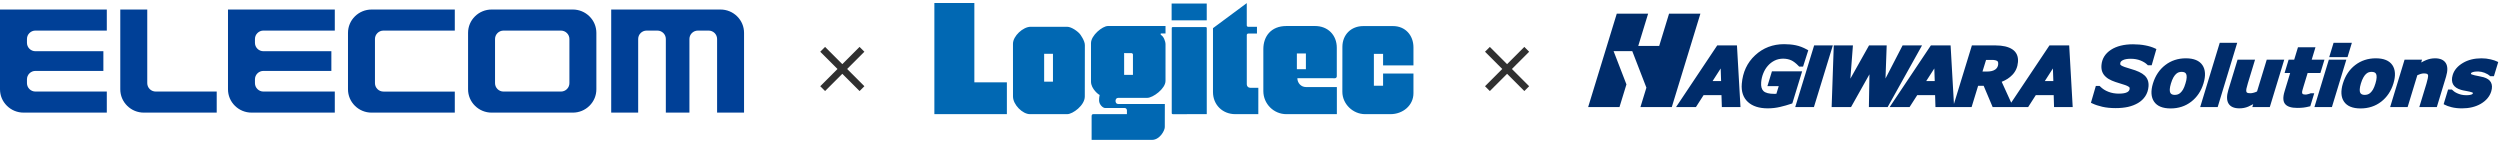 <?xml version="1.0" encoding="utf-8"?>
<!-- Generator: Adobe Illustrator 28.1.0, SVG Export Plug-In . SVG Version: 6.00 Build 0)  -->
<svg version="1.1" id="レイヤー_2" xmlns="http://www.w3.org/2000/svg" xmlns:xlink="http://www.w3.org/1999/xlink" x="0px"
	 y="0px" width="420px" height="24px" viewBox="0 0 420 24" style="enable-background:new 0 0 420 24;" xml:space="preserve">
<style type="text/css">
	.st0{fill:#004097;}
	.st1{fill:#0168B3;}
	.st2{fill:#002C6A;}
	.st3{fill:#303030;}
</style>
<g>
	<path class="st0" d="M99.03,2.75C98.283,2.011,97.287,1.6,96.229,1.6H82.598
		c-1.06,0-2.055,0.409-2.802,1.15c-0.75,0.74-1.16,1.725-1.16,2.771v9.482
		c0,1.046,0.411,2.03,1.16,2.769c0.747,0.741,1.743,1.15,2.802,1.15h13.631
		c1.058,0,2.053-0.409,2.801-1.15c0.749-0.74,1.16-1.723,1.16-2.769v-9.482
		C100.19,4.475,99.779,3.491,99.03,2.75 M95.661,13.971c0,0.377-0.148,0.732-0.419,0.998
		c-0.268,0.267-0.627,0.413-1.008,0.413h-9.642c-0.38,0-0.738-0.146-1.009-0.413
		c-0.268-0.267-0.417-0.621-0.417-0.998v-7.42c0-0.377,0.148-0.729,0.417-0.997
		c0.272-0.267,0.629-0.415,1.009-0.415h9.642c0.38,0,0.739,0.147,1.008,0.415
		c0.271,0.267,0.419,0.62,0.419,0.997V13.971z"/>
	<path class="st0" d="M125,5.518c0-1.047-0.411-2.03-1.16-2.77c-0.748-0.74-1.743-1.147-2.802-1.147
		h-18.355v17.32h4.531V6.548c0-0.378,0.148-0.731,0.417-0.999c0.269-0.266,0.628-0.411,1.008-0.411
		h1.795c0.38,0,0.739,0.145,1.008,0.411c0.27,0.268,0.418,0.621,0.418,0.999v12.373h3.964V6.548
		c0-0.378,0.148-0.731,0.419-0.999c0.269-0.266,0.628-0.411,1.008-0.411h1.794
		c0.38,0,0.739,0.145,1.008,0.411c0.27,0.268,0.419,0.621,0.419,0.999v12.373H125V5.518z"/>
	<path class="st0" d="M58.463,5.519c0-1.046,0.412-2.029,1.161-2.769
		c0.748-0.739,1.743-1.149,2.802-1.149h13.98v3.538H64.42c-0.381,0-0.741,0.147-1.009,0.413
		c-0.269,0.266-0.418,0.619-0.418,0.998v7.423c0,0.377,0.149,0.731,0.418,0.998
		c0.269,0.267,0.628,0.413,1.009,0.413h11.986v3.538h-13.98c-1.059,0-2.054-0.408-2.802-1.149
		c-0.749-0.74-1.161-1.723-1.161-2.769V5.519z"/>
	<path class="st0" d="M36.407,18.921H24.17c-1.059,0-2.055-0.409-2.802-1.15
		c-0.749-0.739-1.16-1.722-1.16-2.77V1.601h4.531V13.971c0,0.378,0.148,0.731,0.418,0.999
		c0.269,0.266,0.628,0.411,1.008,0.411h10.243V18.921z"/>
	<path class="st0" d="M0,1.601h17.943v3.536H5.956c-0.38,0-0.739,0.146-1.008,0.412
		c-0.271,0.267-0.419,0.621-0.419,0.998v0.647c0,0.378,0.148,0.732,0.419,0.999
		c0.269,0.265,0.627,0.412,1.008,0.412h11.411v3.308H5.956c-0.38,0-0.739,0.145-1.008,0.413
		c-0.271,0.267-0.419,0.621-0.419,0.997v0.648c0,0.377,0.148,0.731,0.419,0.998
		c0.269,0.266,0.627,0.413,1.008,0.413h11.987v3.538H3.963c-1.058,0-2.055-0.409-2.802-1.15
		C0.411,17.031,0,16.05,0,15.001V1.601z"/>
	<path class="st0" d="M38.302,1.601h17.944v3.536H44.259c-0.38,0-0.739,0.146-1.008,0.412
		c-0.27,0.267-0.419,0.621-0.419,0.998v0.647c0,0.378,0.149,0.732,0.419,0.999
		c0.268,0.265,0.627,0.412,1.008,0.412h11.411v3.308H44.259c-0.38,0-0.739,0.145-1.008,0.413
		c-0.27,0.267-0.419,0.621-0.419,0.997v0.648c0,0.377,0.149,0.731,0.419,0.998
		c0.268,0.266,0.627,0.413,1.008,0.413h11.987v3.538H42.265c-1.058,0-2.054-0.409-2.802-1.15
		c-0.749-0.74-1.16-1.722-1.16-2.77V1.601z"/>
</g>
<path class="st1" d="M156.974,0.5h6.718v13.335h5.464v5.342h-12.182V0.5 M179.293,19.177
	c0.925,0,2.953-1.474,2.953-2.959l0.012-8.646c0.004-0.742-0.783-1.789-0.783-1.789
	c-0.326-0.461-1.445-1.284-2.195-1.284h-6.135c-1.268,0-2.965,1.557-2.965,2.851
	c0,3.004,0.004,5.862,0.004,8.858c0,1.386,1.614,2.97,2.843,2.97H179.293z M176.898,13.717h-1.482
	V9.042h1.482V13.717z M188.966,18.148c0.167,0,0.328,0.135,0.357,0.346v0.683h-5.584
	c-0.143,0-0.347,0-0.347,0.314V23.5h10.131c1.335,0,2.163-1.586,2.163-2.144l0.008-3.887h-7.857
	c-0.573,0-0.569-1.027,0-1.027h4.886c0.982,0,3.084-1.555,3.084-2.847V7.464
	c0-0.544-0.322-1.384-0.803-1.612V5.618h0.803v-1.247h-9.679c-0.927,0-2.841,1.584-2.841,2.87v6.477
	c0,1.223,1.323,2.23,1.461,2.23c0,0-0.104,0.363-0.104,0.915c0,0.713,0.648,1.286,1.025,1.286
	H188.966z M190.112,8.929c0.1,0,0.232,0.137,0.224,0.23v3.414h-1.482V8.919L190.112,8.929z
	 M196.833,3.421h5.9V0.592h-5.9V3.421z M202.736,19.177V4.705c0-0.096-0.073-0.161-0.163-0.161
	h-5.56c-0.08,0-0.161,0.065-0.161,0.161v14.312c0,0.088,0.081,0.165,0.161,0.165L202.736,19.177z
	 M203.781,15.464c0,2.14,1.606,3.713,3.746,3.713h3.87l0.004-4.431h-1.374
	c-0.318,0-0.566-0.255-0.566-0.571V5.881c0-0.136,0.112-0.243,0.243-0.243h1.467V4.507h-1.467
	c-0.139,0-0.247-0.11-0.247-0.249V0.524l-5.676,4.207V15.464z M225.515,15.423
	c0,2.046,1.775,3.754,3.819,3.754h4.28c2.05,0,3.846-1.453,3.846-3.514v-3.31h-5.103v2.048h-1.545
	V9.054h1.545v1.93h5.103V7.963c0-2.048-1.378-3.581-3.426-3.581h-5.008
	c-2.048,0-3.504,1.451-3.504,3.503L225.515,15.423 M212.241,8.251v7.052
	c0,2.134,1.734,3.875,3.87,3.875h8.482v-4.555h-5.203c-0.803,0-1.433-0.677-1.433-1.484l6.306,0.004
	c0.177,0,0.318-0.147,0.318-0.322V8.021c0-2.14-1.508-3.65-3.648-3.65h-4.814
	C213.532,4.37,212.241,6.111,212.241,8.251 M219.391,11.622h-1.516V8.985h1.516V11.622z"/>
<path class="st2" d="M304.775,7.629h3.142l-3.178,10.362h-3.142L304.775,7.629z M291.808,7.629
	l0.593,10.362h-3.131l-0.063-2.004h-3.008l-1.285,2.004h-3.34l6.92-10.362H291.808z M289.075,11.502
	l-1.363,2.122h1.432L289.075,11.502z M276.595,14.725L276.595,14.725L276.595,14.725l-1.002,3.265
	h5.268l4.805-15.688h-5.266l-1.653,5.41h-3.519l1.656-5.41h-5.268l-4.808,15.688h5.263l1.17-3.811
	l-2.16-5.59h3.139L276.595,14.725z M297.685,11.986l-0.76,2.485h1.902l-0.395,1.284
	c-0.028,0.002-0.054,0.006-0.081,0.006c-0.108,0.006-0.208,0.006-0.295,0.006
	c-0.86,0-1.463-0.158-1.79-0.468c-0.312-0.301-0.446-0.793-0.389-1.471
	c0.042-0.531,0.164-1.046,0.364-1.531c0.194-0.482,0.455-0.902,0.761-1.247
	c0.323-0.368,0.705-0.663,1.142-0.878c0.841-0.42,1.961-0.406,2.76-0.053
	c0.398,0.178,0.826,0.509,1.268,0.975l0.093,0.099h0.649l0.877-2.748l-0.228-0.126
	c-0.63-0.347-1.258-0.588-1.866-0.713c-0.598-0.124-1.26-0.187-1.965-0.187
	c-1.895,0-3.536,0.625-4.868,1.865c-1.335,1.233-2.089,2.849-2.244,4.798
	c-0.108,1.301,0.243,2.331,1.03,3.052c0.775,0.707,1.891,1.068,3.327,1.068
	c0.704,0,1.403-0.078,2.083-0.239c0.659-0.155,1.299-0.335,1.892-0.538l0.156-0.054l1.649-5.385
	H297.685z M319.635,7.629l-2.872,5.559l0.201-5.559h-2.967l-3.134,5.586l0.428-5.586h-3.218
	l-0.357,10.362h3.257l3.093-5.505l-0.092,5.505h3.15l5.777-10.362H319.635z M327.701,7.629
	l0.589,10.362h-3.133l-0.062-2.004h-3.003l-1.287,2.004h-3.345l6.925-10.362H327.701z M324.965,11.502
	l-1.364,2.122h1.434L324.965,11.502z M339.02,10.422c-0.067,0.847-0.386,1.573-0.946,2.157
	c-0.47,0.491-1.069,0.883-1.789,1.162l1.935,4.249h-3.454L333.258,14.42h-0.935l-1.095,3.571h-3.129
	l3.179-10.362h3.96c1.225,0,2.176,0.223,2.831,0.657C338.777,8.754,339.094,9.475,339.02,10.422z
	 M333.057,12.018h0.779c0.585,0,1.046-0.115,1.37-0.342c0.298-0.215,0.465-0.507,0.491-0.888
	c0.035-0.401-0.113-0.505-0.165-0.538c-0.178-0.124-0.484-0.186-0.89-0.186h-0.984L333.057,12.018z
	 M347.624,7.629l0.589,10.362h-3.133l-0.061-2.004h-3.008l-1.285,2.004h-3.34l6.923-10.362H347.624z
	 M344.888,11.502l-1.363,2.122h1.435L344.888,11.502z M356.617,10.118
	c0.311-0.164,0.768-0.246,1.344-0.246c0.6,0,1.157,0.098,1.643,0.29
	c0.489,0.197,0.871,0.437,1.148,0.714l0.094,0.093h0.636l0.791-2.729l-0.248-0.118
	c-0.443-0.209-0.99-0.379-1.629-0.501c-0.634-0.121-1.322-0.182-2.045-0.182
	c-1.518,0-2.769,0.312-3.707,0.923c-0.974,0.638-1.51,1.503-1.598,2.58
	c-0.034,0.441,0.013,0.823,0.142,1.144c0.131,0.33,0.341,0.615,0.629,0.861
	c0.262,0.233,0.595,0.432,0.981,0.596c0.371,0.158,0.795,0.305,1.257,0.439
	c0.405,0.117,0.737,0.223,0.991,0.315c0.236,0.083,0.417,0.172,0.544,0.254
	c0.134,0.088,0.167,0.146,0.174,0.156c0.02,0.048,0.028,0.114,0.02,0.191
	c-0.016,0.255-0.147,0.44-0.399,0.582c-0.293,0.165-0.768,0.251-1.41,0.251
	c-0.641,0-1.238-0.104-1.77-0.315c-0.535-0.205-0.993-0.5-1.367-0.881l-0.094-0.093h-0.643
	l-0.823,2.824l0.245,0.115c0.467,0.224,1.032,0.409,1.681,0.56
	c0.647,0.148,1.398,0.222,2.233,0.222c0.755,0,1.446-0.068,2.06-0.201
	c0.621-0.138,1.194-0.36,1.699-0.657c0.494-0.291,0.906-0.676,1.215-1.141
	c0.307-0.47,0.494-1.022,0.541-1.633c0.063-0.772-0.162-1.396-0.663-1.857
	c-0.467-0.431-1.23-0.793-2.337-1.101c-0.383-0.106-0.712-0.207-0.992-0.311
	c-0.326-0.113-0.482-0.2-0.564-0.252c-0.138-0.086-0.166-0.145-0.168-0.149
	c-0.018-0.036-0.031-0.106-0.022-0.23C356.217,10.496,356.268,10.296,356.617,10.118z M370.006,10.939
	c0.511,0.751,0.571,1.787,0.179,3.071c-0.389,1.286-1.082,2.319-2.06,3.073
	c-0.972,0.753-2.137,1.134-3.462,1.134c-1.327,0-2.257-0.381-2.775-1.134
	c-0.517-0.755-0.582-1.787-0.19-3.073c0.395-1.292,1.091-2.332,2.073-3.083
	c0.977-0.751,2.137-1.132,3.453-1.132C368.556,9.796,369.493,10.182,370.006,10.939z M364.718,14.023
	c-0.113,0.376-0.178,0.701-0.195,0.965c-0.013,0.247,0.014,0.446,0.082,0.587
	c0.062,0.127,0.152,0.219,0.276,0.274c0.237,0.117,0.632,0.131,1.001,0.008
	c0.149-0.053,0.287-0.136,0.42-0.259c0.174-0.155,0.319-0.344,0.45-0.566
	c0.14-0.236,0.275-0.574,0.405-1.009c0.124-0.399,0.194-0.736,0.202-1.001
	c0.011-0.25-0.017-0.445-0.082-0.582c-0.066-0.134-0.15-0.223-0.273-0.277
	c-0.133-0.057-0.292-0.089-0.471-0.089c-0.185,0-0.354,0.023-0.503,0.073
	c-0.136,0.042-0.282,0.133-0.443,0.27c-0.145,0.13-0.298,0.327-0.448,0.575
	C364.987,13.26,364.845,13.608,364.718,14.023z M369.63,17.991h2.938l3.284-10.803h-2.935
	L369.63,17.991z M379.183,15.365c-0.175,0.087-0.35,0.154-0.524,0.201
	c-0.228,0.066-0.427,0.099-0.593,0.099c-0.306,0-0.458-0.047-0.533-0.084
	c-0.084-0.044-0.133-0.109-0.153-0.211c-0.025-0.126-0.019-0.29,0.022-0.491
	c0.052-0.237,0.129-0.537,0.238-0.894l1.208-3.963h-2.939l-1.552,5.095
	c-0.298,0.99-0.285,1.755,0.033,2.282c0.329,0.535,0.94,0.803,1.822,0.803
	c0.536,0,1.035-0.097,1.491-0.289c0.256-0.111,0.534-0.248,0.834-0.416l-0.148,0.493h2.937
	l2.427-7.968h-2.94L379.183,15.365z M389.001,7.937h-2.941l-0.634,2.086h-0.935l-0.681,2.24h0.937
	l-0.943,3.101c-0.303,0.988-0.262,1.708,0.114,2.136c0.364,0.421,1.043,0.629,2.009,0.629
	c0.41,0,0.773-0.019,1.073-0.056c0.298-0.039,0.593-0.095,0.873-0.165l0.257-0.062l0.665-2.182
	h-0.599l-0.088,0.041c-0.024,0.013-0.115,0.054-0.361,0.113c-0.221,0.057-0.34,0.07-0.402,0.07
	c-0.288,0-0.415-0.05-0.47-0.088c-0.074-0.053-0.113-0.12-0.118-0.209
	c-0.013-0.116,0-0.246,0.044-0.399c0.051-0.189,0.116-0.41,0.192-0.662l0.691-2.269h2.147
	l0.679-2.24h-2.142L389.001,7.937z M391.306,9.6h3.076l0.732-2.412h-3.073L391.306,9.6z
	 M388.822,17.991h2.938l2.426-7.968h-2.94L388.822,17.991z M401.919,10.939
	c0.51,0.752,0.571,1.787,0.179,3.071c-0.391,1.286-1.084,2.319-2.059,3.073
	c-0.974,0.753-2.142,1.134-3.465,1.134c-1.324,0-2.259-0.381-2.775-1.134
	c-0.519-0.755-0.58-1.787-0.188-3.073c0.394-1.292,1.088-2.332,2.067-3.083
	c0.98-0.751,2.142-1.132,3.455-1.132C400.471,9.796,401.404,10.182,401.919,10.939z M396.63,14.023
	c-0.11,0.372-0.179,0.697-0.193,0.965c-0.02,0.247,0.012,0.446,0.078,0.587
	c0.063,0.127,0.152,0.219,0.276,0.274c0.236,0.117,0.637,0.131,1.002,0.008
	c0.148-0.05,0.286-0.136,0.422-0.259c0.169-0.155,0.32-0.342,0.45-0.566
	c0.139-0.236,0.277-0.574,0.409-1.009c0.119-0.399,0.188-0.736,0.197-1.001
	c0.011-0.25-0.017-0.445-0.081-0.582c-0.065-0.134-0.151-0.223-0.273-0.277
	c-0.133-0.057-0.295-0.089-0.472-0.089c-0.185,0-0.355,0.023-0.503,0.073
	c-0.134,0.042-0.281,0.133-0.443,0.272c-0.149,0.132-0.299,0.327-0.442,0.573
	C396.898,13.261,396.758,13.608,396.63,14.023z M409.087,9.796c-0.505,0-1.006,0.097-1.479,0.291
	c-0.266,0.111-0.552,0.248-0.848,0.414l0.144-0.478h-2.936l-2.425,7.968h2.937l1.63-5.353
	c0.198-0.093,0.381-0.167,0.545-0.214c0.204-0.062,0.391-0.091,0.566-0.091
	c0.309,0,0.458,0.046,0.533,0.085c0.086,0.045,0.14,0.114,0.16,0.209
	c0.015,0.072,0.02,0.22-0.045,0.54c-0.057,0.282-0.131,0.57-0.217,0.855l-1.208,3.969h2.941
	l1.551-5.104c0.302-1,0.289-1.772-0.044-2.295C410.553,10.064,409.948,9.796,409.087,9.796z
	 M418.48,13.842c-0.207-0.4-0.627-0.691-1.24-0.869c-0.261-0.072-0.522-0.132-0.789-0.178
	c-0.252-0.047-0.481-0.094-0.697-0.141c-0.511-0.118-0.606-0.201-0.611-0.209
	c-0.013-0.014-0.041-0.045-0.008-0.151c0.021-0.066,0.138-0.121,0.227-0.156
	c0.554-0.202,1.371-0.172,2.011,0.074c0.367,0.137,0.676,0.319,0.922,0.537l0.067,0.056h0.615
	l0.723-2.373l-0.163-0.087c-0.26-0.133-0.629-0.26-1.101-0.371
	c-0.478-0.118-1.001-0.177-1.554-0.177c-1.196,0-2.237,0.258-3.099,0.766
	c-0.896,0.529-1.482,1.212-1.728,2.025c-0.191,0.624-0.167,1.161,0.064,1.586
	c0.232,0.42,0.679,0.727,1.327,0.918c0.231,0.066,0.492,0.129,0.779,0.172
	c0.269,0.045,0.48,0.088,0.638,0.126c0.404,0.092,0.526,0.162,0.563,0.188
	c0.016,0.013,0.036,0.031,0.007,0.124c-0.015,0.038-0.031,0.101-0.198,0.17
	c-0.134,0.056-0.401,0.124-0.898,0.124c-0.322,0-0.616-0.034-0.869-0.099
	c-0.259-0.067-0.49-0.148-0.69-0.242c-0.22-0.106-0.388-0.204-0.498-0.293
	c-0.117-0.093-0.218-0.18-0.305-0.264l-0.067-0.058h-0.63l-0.747,2.457l0.155,0.087
	c0.287,0.158,0.686,0.302,1.182,0.426c0.506,0.127,1.094,0.194,1.752,0.194
	c1.213,0,2.268-0.256,3.139-0.757c0.909-0.528,1.506-1.234,1.77-2.098
	C418.71,14.752,418.693,14.245,418.48,13.842z"/>
<g>
	<path class="st3" d="M145.217,14.485l-0.811,0.811l-2.896-2.897l-2.897,2.897l-0.811-0.811l2.897-2.897
		l-2.897-2.897l0.811-0.811l2.897,2.897l2.896-2.897l0.811,0.811l-2.896,2.897L145.217,14.485z"/>
</g>
<g>
	<path class="st3" d="M256.896,14.485l-0.811,0.811l-2.896-2.897l-2.897,2.897l-0.811-0.811l2.897-2.897
		l-2.897-2.897l0.811-0.811l2.897,2.897l2.896-2.897l0.811,0.811L254,11.588L256.896,14.485z"/>
</g>
</svg>
